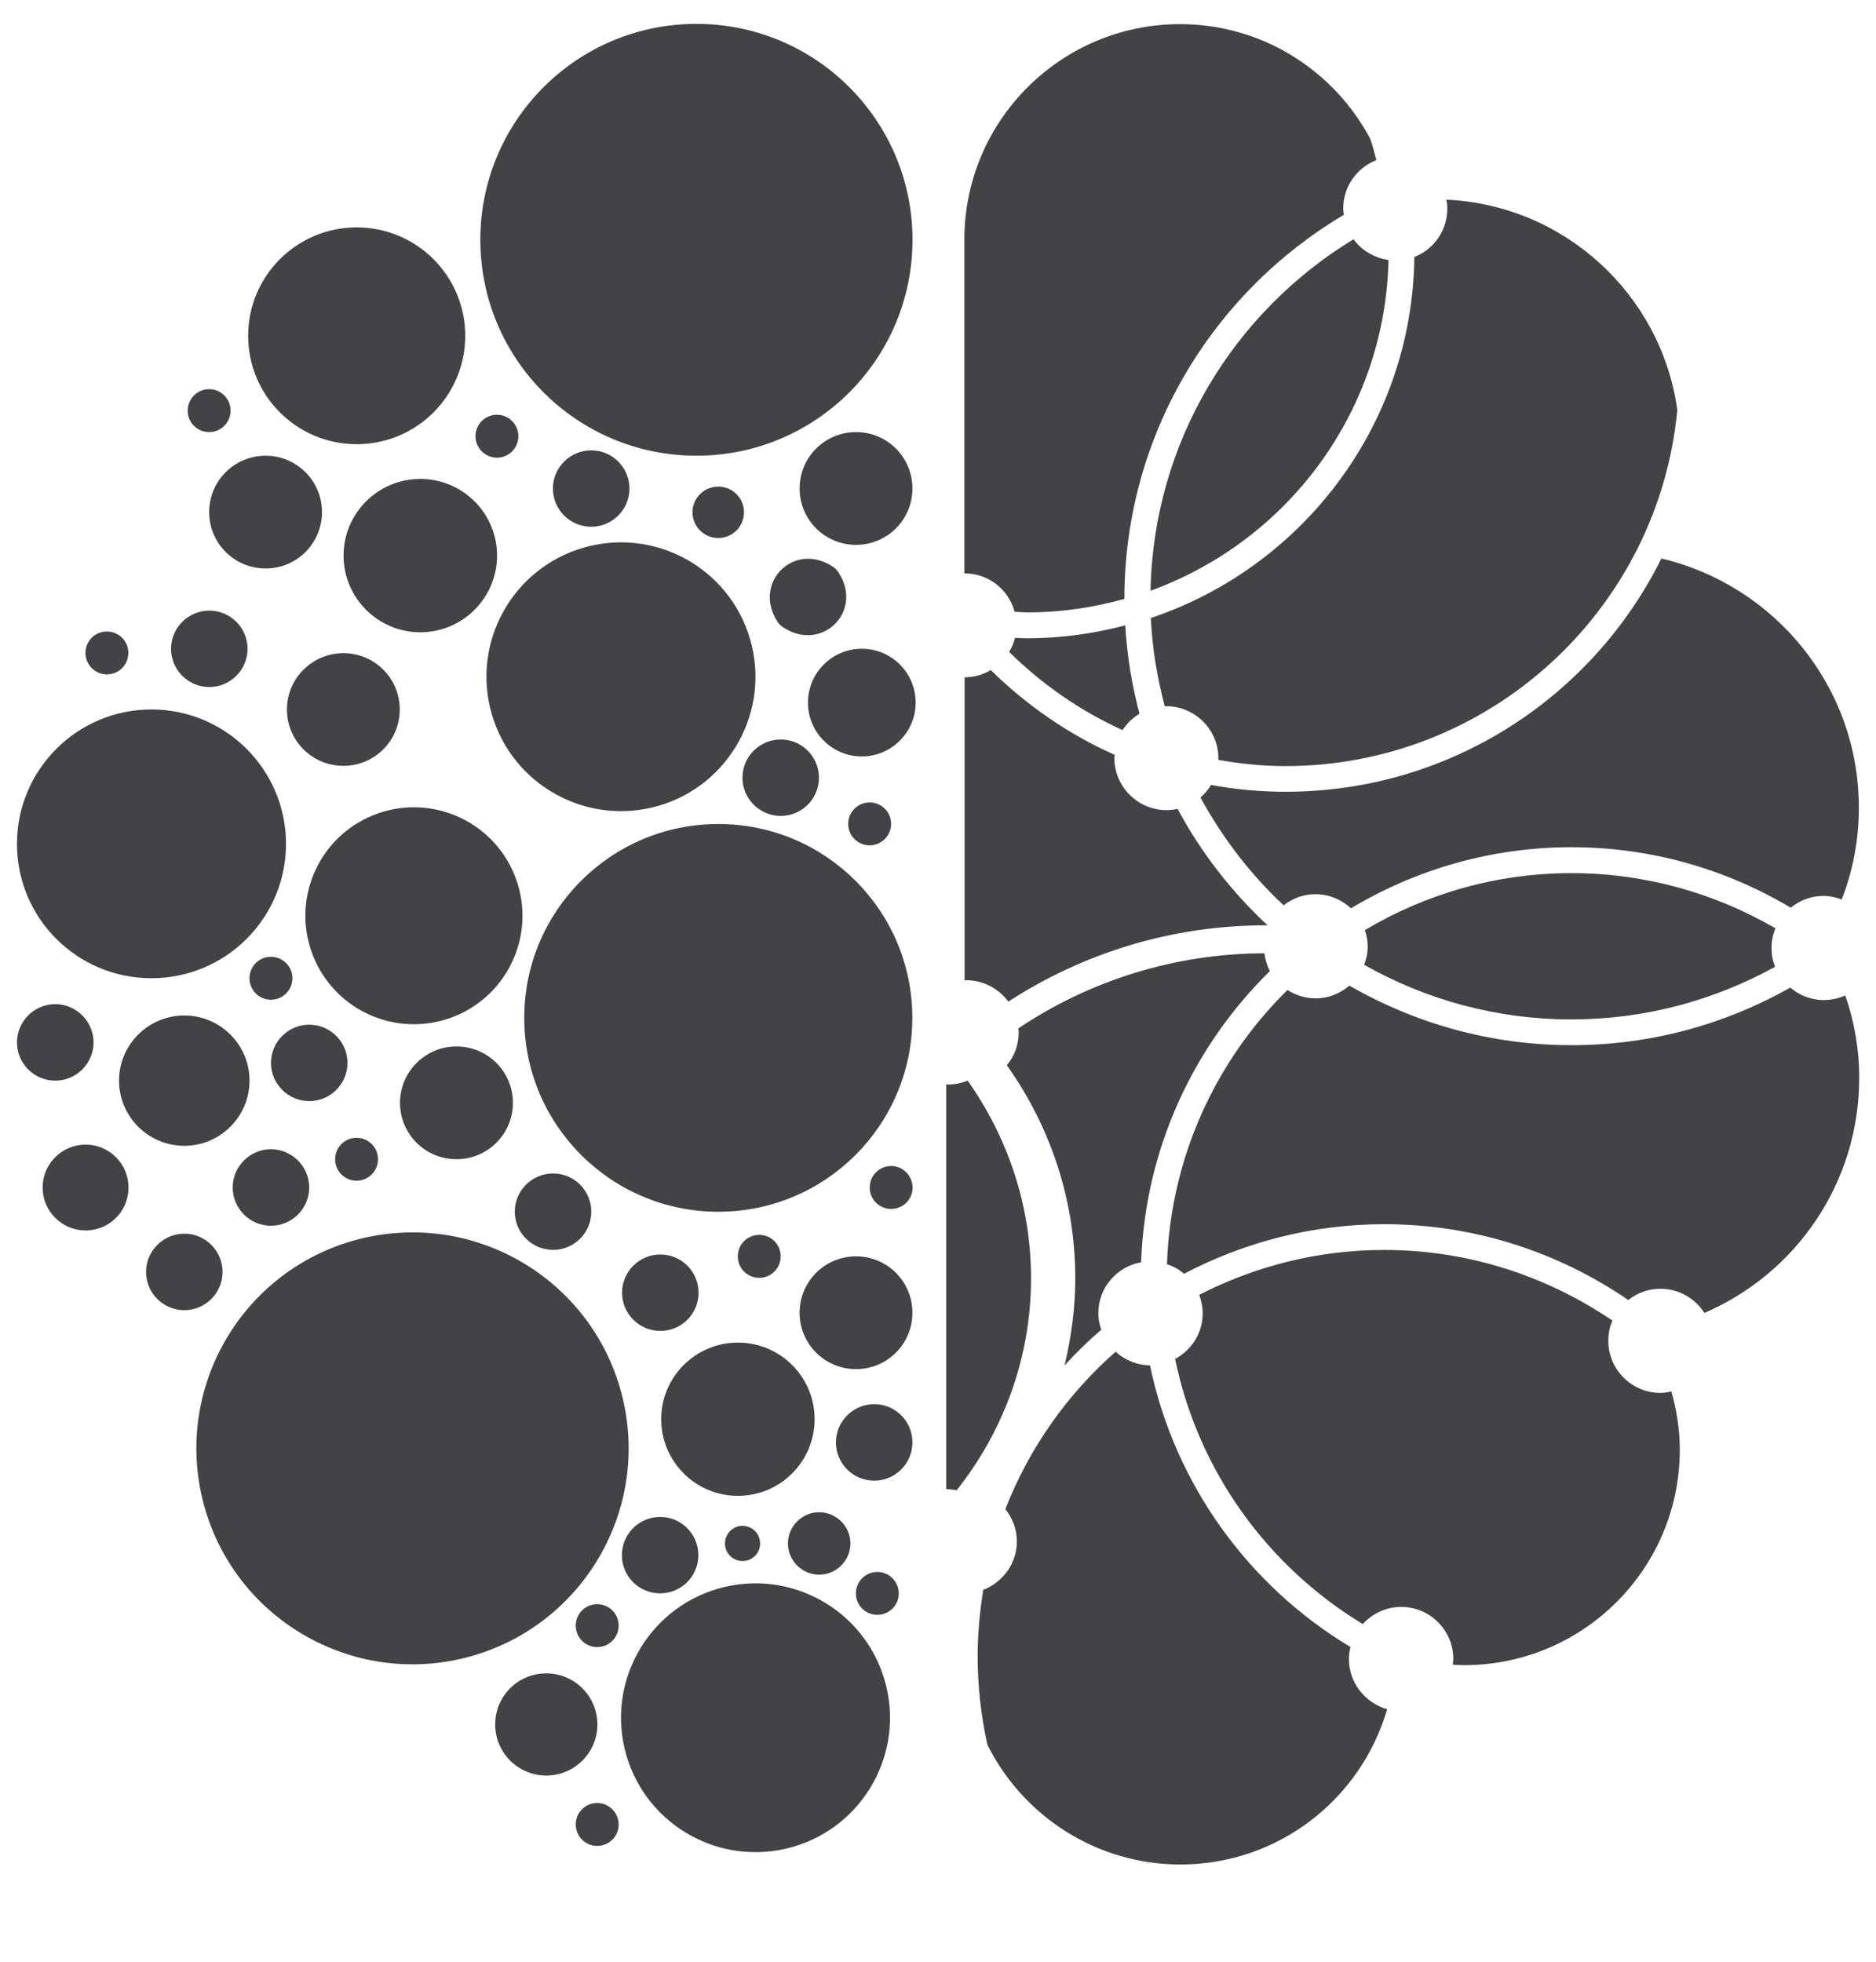 <svg width="22" height="23" viewBox="0 0 22 23" fill="none" xmlns="http://www.w3.org/2000/svg">
<path d="M13.382 14.799C13.43 13.463 14 12.261 14.892 11.385C14.858 11.321 14.837 11.25 14.828 11.177C13.762 11.179 12.768 11.504 11.942 12.057C11.944 12.073 11.946 12.089 11.946 12.107C11.946 12.254 11.894 12.386 11.807 12.489C12.31 13.196 12.61 14.058 12.61 14.989C12.61 15.341 12.562 15.682 12.484 16.009C12.619 15.86 12.764 15.72 12.915 15.59C12.894 15.531 12.88 15.467 12.88 15.398C12.88 15.098 13.095 14.851 13.382 14.799Z" fill="#414346"/>
<path d="M11.825 11.743C12.695 11.179 13.73 10.849 14.842 10.849C14.849 10.849 14.858 10.849 14.865 10.849C14.442 10.456 14.085 9.996 13.81 9.484C13.769 9.493 13.725 9.498 13.679 9.498C13.343 9.498 13.068 9.223 13.068 8.887C13.068 8.876 13.07 8.864 13.073 8.851C12.528 8.608 12.038 8.268 11.619 7.856C11.53 7.909 11.425 7.941 11.312 7.941V11.494C11.319 11.494 11.326 11.492 11.335 11.492C11.534 11.494 11.713 11.592 11.825 11.743Z" fill="#414346"/>
<path d="M11.903 7.479C11.889 7.538 11.864 7.593 11.834 7.643C12.219 8.023 12.667 8.334 13.164 8.56C13.214 8.482 13.283 8.416 13.363 8.368C13.274 8.034 13.217 7.689 13.196 7.332C12.83 7.428 12.45 7.483 12.054 7.483C12.003 7.483 11.953 7.481 11.903 7.479Z" fill="#414346"/>
<path d="M15.819 19.452C15.819 19.402 15.826 19.356 15.837 19.31C14.647 18.597 13.777 17.407 13.486 16.008C13.331 16.006 13.191 15.946 13.083 15.848C12.516 16.346 12.069 16.978 11.79 17.693C11.872 17.799 11.925 17.927 11.925 18.071C11.925 18.331 11.76 18.551 11.531 18.64C11.49 18.894 11.465 19.155 11.465 19.42C11.465 19.774 11.506 20.122 11.579 20.456C11.994 21.286 12.85 21.86 13.843 21.86C14.995 21.86 15.961 21.091 16.267 20.04C16.009 19.964 15.819 19.731 15.819 19.452Z" fill="#414346"/>
<path d="M18.429 10.237C17.543 10.237 16.717 10.482 16.005 10.905C16.026 10.964 16.039 11.028 16.039 11.095C16.039 11.173 16.023 11.243 15.998 11.312C16.717 11.719 17.546 11.952 18.429 11.952C19.294 11.952 20.107 11.726 20.817 11.335C20.789 11.266 20.775 11.193 20.775 11.115C20.775 11.033 20.791 10.958 20.821 10.884C20.116 10.475 19.299 10.237 18.429 10.237Z" fill="#414346"/>
<path d="M15.076 9.283C14.779 9.283 14.486 9.256 14.202 9.203C14.17 9.258 14.129 9.306 14.078 9.35C14.335 9.823 14.664 10.251 15.053 10.614C15.156 10.534 15.284 10.484 15.426 10.484C15.587 10.484 15.733 10.548 15.843 10.649C16.601 10.196 17.484 9.933 18.427 9.933C19.368 9.933 20.245 10.193 21 10.642C21.106 10.557 21.236 10.504 21.383 10.504C21.458 10.504 21.532 10.52 21.598 10.546C21.728 10.212 21.799 9.85 21.799 9.471C21.799 8.048 20.81 6.862 19.483 6.548C18.679 8.17 17.006 9.283 15.076 9.283Z" fill="#414346"/>
<path d="M19.472 16.331C19.136 16.331 18.861 16.057 18.861 15.721C18.861 15.636 18.877 15.556 18.909 15.483C18.144 14.964 17.226 14.655 16.233 14.655C15.45 14.655 14.715 14.847 14.063 15.181C14.088 15.25 14.104 15.32 14.104 15.398C14.104 15.632 13.971 15.83 13.781 15.933C14.051 17.248 14.866 18.366 15.981 19.041C16.093 18.92 16.251 18.84 16.432 18.84C16.769 18.84 17.043 19.114 17.043 19.45C17.043 19.473 17.039 19.494 17.036 19.514C17.041 19.517 17.046 19.517 17.05 19.519C17.089 19.521 17.128 19.523 17.169 19.523C18.566 19.523 19.699 18.392 19.699 16.997C19.699 16.759 19.662 16.532 19.6 16.313C19.557 16.324 19.515 16.331 19.472 16.331Z" fill="#414346"/>
<path d="M21.386 11.725C21.235 11.725 21.1 11.668 20.995 11.579C20.237 12.007 19.363 12.254 18.431 12.254C17.481 12.254 16.593 11.998 15.824 11.556C15.716 11.648 15.581 11.705 15.43 11.705C15.306 11.705 15.194 11.668 15.098 11.607C14.26 12.432 13.729 13.564 13.685 14.822C13.759 14.847 13.828 14.883 13.885 14.934C14.588 14.566 15.386 14.353 16.233 14.353C17.296 14.353 18.28 14.684 19.095 15.242C19.198 15.16 19.328 15.11 19.472 15.11C19.69 15.11 19.878 15.224 19.988 15.393C21.056 14.934 21.803 13.875 21.803 12.638C21.803 12.299 21.745 11.975 21.64 11.671C21.562 11.705 21.475 11.725 21.386 11.725Z" fill="#414346"/>
<path d="M11.348 12.67C11.277 12.699 11.199 12.715 11.119 12.715C11.112 12.715 11.105 12.713 11.096 12.713V17.46C11.137 17.46 11.18 17.465 11.219 17.472C11.762 16.788 12.091 15.926 12.091 14.988C12.091 14.124 11.812 13.326 11.348 12.67Z" fill="#414346"/>
<path d="M11.899 7.173C11.952 7.175 12.002 7.18 12.055 7.18C12.446 7.18 12.826 7.122 13.186 7.022V7.02C13.186 5.105 14.22 3.432 15.759 2.519C15.756 2.494 15.752 2.469 15.752 2.444C15.752 2.185 15.914 1.966 16.141 1.877C16.12 1.794 16.097 1.71 16.07 1.63C15.646 0.829 14.806 0.283 13.838 0.283C12.442 0.283 11.309 1.415 11.309 2.81V6.722C11.595 6.722 11.828 6.914 11.899 7.173Z" fill="#414346"/>
<path d="M15.873 2.805C14.472 3.656 13.527 5.179 13.492 6.926C15.092 6.347 16.244 4.834 16.283 3.048C16.116 3.025 15.969 2.936 15.873 2.805Z" fill="#414346"/>
<path d="M13.496 7.246C13.512 7.603 13.572 7.948 13.659 8.282C13.665 8.282 13.672 8.28 13.677 8.28C14.013 8.28 14.288 8.554 14.288 8.89C14.288 8.897 14.286 8.902 14.286 8.909C14.542 8.954 14.803 8.982 15.073 8.982C17.472 8.982 19.45 7.146 19.67 4.806C19.482 3.455 18.351 2.405 16.962 2.341C16.969 2.375 16.973 2.41 16.973 2.446C16.973 2.705 16.813 2.924 16.586 3.013C16.564 4.98 15.275 6.649 13.496 7.246Z" fill="#414346"/>
<path d="M8.167 5.343C9.566 5.343 10.701 4.211 10.701 2.811C10.701 1.414 9.568 0.28 8.167 0.28C6.768 0.28 5.633 1.412 5.633 2.811C5.633 4.211 6.768 5.343 8.167 5.343Z" fill="#414346"/>
<path d="M6.148 11.934C6.148 13.189 7.167 14.207 8.424 14.207C9.681 14.207 10.699 13.189 10.699 11.934C10.699 10.678 9.681 9.661 8.424 9.661C7.167 9.661 6.148 10.678 6.148 11.934Z" fill="#414346"/>
<path d="M5.42 19.445C6.782 19.123 7.625 17.76 7.304 16.399C6.982 15.039 5.617 14.196 4.255 14.517C2.893 14.839 2.05 16.202 2.371 17.563C2.693 18.923 4.058 19.766 5.42 19.445Z" fill="#414346"/>
<path d="M7.645 9.468C8.492 9.268 9.017 8.419 8.817 7.572C8.617 6.725 7.767 6.201 6.92 6.401C6.072 6.601 5.547 7.449 5.747 8.296C5.947 9.143 6.797 9.667 7.645 9.468Z" fill="#414346"/>
<path d="M1.776 11.469C2.649 11.469 3.354 10.763 3.354 9.894C3.354 9.023 2.646 8.318 1.776 8.318C0.904 8.318 0.199 9.025 0.199 9.894C0.199 10.765 0.904 11.469 1.776 11.469Z" fill="#414346"/>
<path d="M9.223 21.673C10.07 21.473 10.595 20.624 10.395 19.778C10.195 18.931 9.346 18.406 8.498 18.606C7.65 18.806 7.125 19.655 7.325 20.502C7.526 21.349 8.375 21.873 9.223 21.673Z" fill="#414346"/>
<path d="M4.183 5.208C4.886 5.208 5.456 4.639 5.456 3.937C5.456 3.235 4.886 2.666 4.183 2.666C3.48 2.666 2.91 3.235 2.91 3.937C2.91 4.639 3.48 5.208 4.183 5.208Z" fill="#414346"/>
<path d="M6.03 11.223C6.299 10.575 5.991 9.831 5.341 9.562C4.692 9.293 3.947 9.601 3.678 10.25C3.409 10.899 3.718 11.643 4.367 11.912C5.017 12.18 5.761 11.872 6.03 11.223Z" fill="#414346"/>
<path d="M10.7 5.727C10.7 5.361 10.405 5.066 10.039 5.066C9.672 5.066 9.377 5.361 9.377 5.727C9.377 6.093 9.672 6.388 10.039 6.388C10.405 6.388 10.7 6.093 10.7 5.727Z" fill="#414346"/>
<path d="M7.006 20.218C7.006 19.889 6.738 19.619 6.406 19.619C6.074 19.619 5.807 19.887 5.807 20.218C5.807 20.548 6.074 20.817 6.406 20.817C6.738 20.817 7.006 20.548 7.006 20.218Z" fill="#414346"/>
<path d="M3.365 8.318C3.365 8.684 3.661 8.979 4.027 8.979C4.393 8.979 4.688 8.684 4.688 8.318C4.688 7.953 4.393 7.658 4.027 7.658C3.663 7.658 3.365 7.953 3.365 8.318Z" fill="#414346"/>
<path d="M1.004 13.42C0.727 13.42 0.5 13.644 0.5 13.923C0.5 14.2 0.724 14.426 1.004 14.426C1.283 14.426 1.507 14.202 1.507 13.923C1.507 13.646 1.283 13.42 1.004 13.42Z" fill="#414346"/>
<path d="M2.161 13.434C2.583 13.434 2.926 13.091 2.926 12.67C2.926 12.248 2.583 11.906 2.161 11.906C1.739 11.906 1.396 12.248 1.396 12.67C1.396 13.091 1.739 13.434 2.161 13.434Z" fill="#414346"/>
<path d="M3.115 5.343C2.748 5.343 2.453 5.638 2.453 6.004C2.453 6.37 2.748 6.665 3.115 6.665C3.481 6.665 3.776 6.37 3.776 6.004C3.776 5.64 3.481 5.343 3.115 5.343Z" fill="#414346"/>
<path d="M10.7 15.391C10.7 15.025 10.405 14.73 10.039 14.73C9.672 14.73 9.377 15.025 9.377 15.391C9.377 15.757 9.672 16.052 10.039 16.052C10.405 16.052 10.7 15.757 10.7 15.391Z" fill="#414346"/>
<path d="M4.691 12.93C4.691 13.296 4.987 13.591 5.353 13.591C5.719 13.591 6.015 13.296 6.015 12.93C6.015 12.564 5.719 12.269 5.353 12.269C4.987 12.269 4.691 12.566 4.691 12.93Z" fill="#414346"/>
<path d="M7.382 5.728C7.382 5.481 7.18 5.28 6.933 5.28C6.686 5.28 6.484 5.481 6.484 5.728C6.484 5.975 6.686 6.176 6.933 6.176C7.18 6.176 7.382 5.975 7.382 5.728Z" fill="#414346"/>
<path d="M2.455 8.055C2.702 8.055 2.903 7.854 2.903 7.607C2.903 7.36 2.702 7.159 2.455 7.159C2.207 7.159 2.006 7.36 2.006 7.607C2.006 7.854 2.207 8.055 2.455 8.055Z" fill="#414346"/>
<path d="M9.156 8.67C8.908 8.67 8.707 8.871 8.707 9.118C8.707 9.365 8.908 9.566 9.156 9.566C9.403 9.566 9.604 9.365 9.604 9.118C9.604 8.871 9.403 8.67 9.156 8.67Z" fill="#414346"/>
<path d="M4.075 12.462C4.075 12.215 3.874 12.014 3.626 12.014C3.379 12.014 3.178 12.215 3.178 12.462C3.178 12.709 3.379 12.91 3.626 12.91C3.874 12.91 4.075 12.709 4.075 12.462Z" fill="#414346"/>
<path d="M9.831 6.708C9.815 6.683 9.792 6.66 9.767 6.644C9.309 6.342 8.82 6.834 9.119 7.291C9.135 7.316 9.158 7.339 9.184 7.355C9.641 7.655 10.133 7.165 9.831 6.708Z" fill="#414346"/>
<path d="M2.61 14.913C2.61 14.666 2.409 14.464 2.162 14.464C1.914 14.464 1.713 14.666 1.713 14.913C1.713 15.16 1.914 15.361 2.162 15.361C2.409 15.361 2.61 15.16 2.61 14.913Z" fill="#414346"/>
<path d="M10.251 16.463C10.004 16.463 9.803 16.665 9.803 16.912C9.803 17.159 10.004 17.36 10.251 17.36C10.499 17.36 10.7 17.159 10.7 16.912C10.7 16.662 10.501 16.463 10.251 16.463Z" fill="#414346"/>
<path d="M9.606 18.462C9.808 18.462 9.973 18.297 9.973 18.096C9.973 17.895 9.808 17.73 9.606 17.73C9.405 17.73 9.24 17.895 9.24 18.096C9.24 18.297 9.405 18.462 9.606 18.462Z" fill="#414346"/>
<path d="M2.729 13.923C2.729 14.17 2.93 14.371 3.177 14.371C3.424 14.371 3.626 14.17 3.626 13.923C3.626 13.676 3.424 13.474 3.177 13.474C2.93 13.474 2.729 13.676 2.729 13.923Z" fill="#414346"/>
<path d="M6.486 14.654C6.734 14.654 6.934 14.454 6.934 14.206C6.934 13.959 6.734 13.758 6.486 13.758C6.238 13.758 6.037 13.959 6.037 14.206C6.037 14.454 6.238 14.654 6.486 14.654Z" fill="#414346"/>
<path d="M1.097 12.222C1.097 11.975 0.895 11.773 0.648 11.773C0.401 11.773 0.199 11.975 0.199 12.222C0.199 12.469 0.401 12.67 0.648 12.67C0.895 12.67 1.097 12.469 1.097 12.222Z" fill="#414346"/>
<path d="M10.106 7.606C9.758 7.606 9.475 7.89 9.475 8.238C9.475 8.585 9.758 8.869 10.106 8.869C10.454 8.869 10.738 8.585 10.738 8.238C10.738 7.89 10.457 7.606 10.106 7.606Z" fill="#414346"/>
<path d="M8.725 6.006C8.725 5.84 8.59 5.705 8.423 5.705C8.256 5.705 8.121 5.84 8.121 6.006C8.121 6.173 8.256 6.308 8.423 6.308C8.59 6.308 8.725 6.173 8.725 6.006Z" fill="#414346"/>
<path d="M8.192 15.156C8.192 14.909 7.991 14.708 7.744 14.708C7.496 14.708 7.295 14.909 7.295 15.156C7.295 15.403 7.496 15.604 7.744 15.604C7.991 15.604 8.192 15.405 8.192 15.156Z" fill="#414346"/>
<path d="M7.742 18.681C7.989 18.681 8.19 18.48 8.19 18.233C8.19 17.986 7.989 17.785 7.742 17.785C7.494 17.785 7.293 17.986 7.293 18.233C7.293 18.483 7.494 18.681 7.742 18.681Z" fill="#414346"/>
<path d="M5.828 5.366C5.967 5.366 6.079 5.254 6.079 5.115C6.079 4.975 5.967 4.863 5.828 4.863C5.688 4.863 5.576 4.975 5.576 5.115C5.576 5.254 5.691 5.366 5.828 5.366Z" fill="#414346"/>
<path d="M2.453 5.066C2.592 5.066 2.704 4.954 2.704 4.815C2.704 4.675 2.592 4.563 2.453 4.563C2.313 4.563 2.201 4.675 2.201 4.815C2.201 4.954 2.313 5.066 2.453 5.066Z" fill="#414346"/>
<path d="M1.253 7.907C1.393 7.907 1.505 7.795 1.505 7.655C1.505 7.516 1.393 7.404 1.253 7.404C1.114 7.404 1.002 7.516 1.002 7.655C1.002 7.795 1.116 7.907 1.253 7.907Z" fill="#414346"/>
<path d="M2.926 11.47C2.926 11.609 3.038 11.721 3.177 11.721C3.317 11.721 3.429 11.609 3.429 11.47C3.429 11.33 3.317 11.218 3.177 11.218C3.038 11.218 2.926 11.33 2.926 11.47Z" fill="#414346"/>
<path d="M7.003 21.139C6.864 21.139 6.752 21.251 6.752 21.391C6.752 21.53 6.864 21.642 7.003 21.642C7.143 21.642 7.255 21.53 7.255 21.391C7.255 21.254 7.143 21.139 7.003 21.139Z" fill="#414346"/>
<path d="M8.502 18.096C8.502 18.211 8.593 18.302 8.708 18.302C8.822 18.302 8.914 18.211 8.914 18.096C8.914 17.982 8.822 17.89 8.708 17.89C8.593 17.89 8.502 17.982 8.502 18.096Z" fill="#414346"/>
<path d="M10.45 9.66C10.45 9.52 10.338 9.408 10.199 9.408C10.059 9.408 9.947 9.52 9.947 9.66C9.947 9.799 10.059 9.911 10.199 9.911C10.338 9.911 10.45 9.797 10.45 9.66Z" fill="#414346"/>
<path d="M4.181 13.843C4.321 13.843 4.433 13.731 4.433 13.592C4.433 13.452 4.321 13.34 4.181 13.34C4.042 13.34 3.93 13.452 3.93 13.592C3.93 13.731 4.042 13.843 4.181 13.843Z" fill="#414346"/>
<path d="M9.155 14.73C9.155 14.59 9.043 14.478 8.904 14.478C8.764 14.478 8.652 14.59 8.652 14.73C8.652 14.869 8.764 14.982 8.904 14.982C9.043 14.982 9.155 14.869 9.155 14.73Z" fill="#414346"/>
<path d="M10.451 13.671C10.311 13.671 10.199 13.783 10.199 13.923C10.199 14.062 10.311 14.174 10.451 14.174C10.59 14.174 10.702 14.062 10.702 13.923C10.7 13.783 10.588 13.671 10.451 13.671Z" fill="#414346"/>
<path d="M10.289 18.43C10.149 18.43 10.037 18.542 10.037 18.682C10.037 18.821 10.149 18.933 10.289 18.933C10.428 18.933 10.54 18.821 10.54 18.682C10.54 18.544 10.428 18.43 10.289 18.43Z" fill="#414346"/>
<path d="M7.003 18.808C6.864 18.808 6.752 18.92 6.752 19.059C6.752 19.199 6.864 19.311 7.003 19.311C7.143 19.311 7.255 19.199 7.255 19.059C7.255 18.92 7.143 18.808 7.003 18.808Z" fill="#414346"/>
<path d="M4.929 7.413C5.426 7.413 5.829 7.01 5.829 6.514C5.829 6.018 5.426 5.615 4.929 5.615C4.432 5.615 4.029 6.018 4.029 6.514C4.029 7.01 4.432 7.413 4.929 7.413Z" fill="#414346"/>
<path d="M8.654 17.538C9.15 17.538 9.553 17.136 9.553 16.639C9.553 16.143 9.15 15.741 8.654 15.741C8.157 15.741 7.754 16.143 7.754 16.639C7.754 17.136 8.157 17.538 8.654 17.538Z" fill="#414346"/>
</svg>
